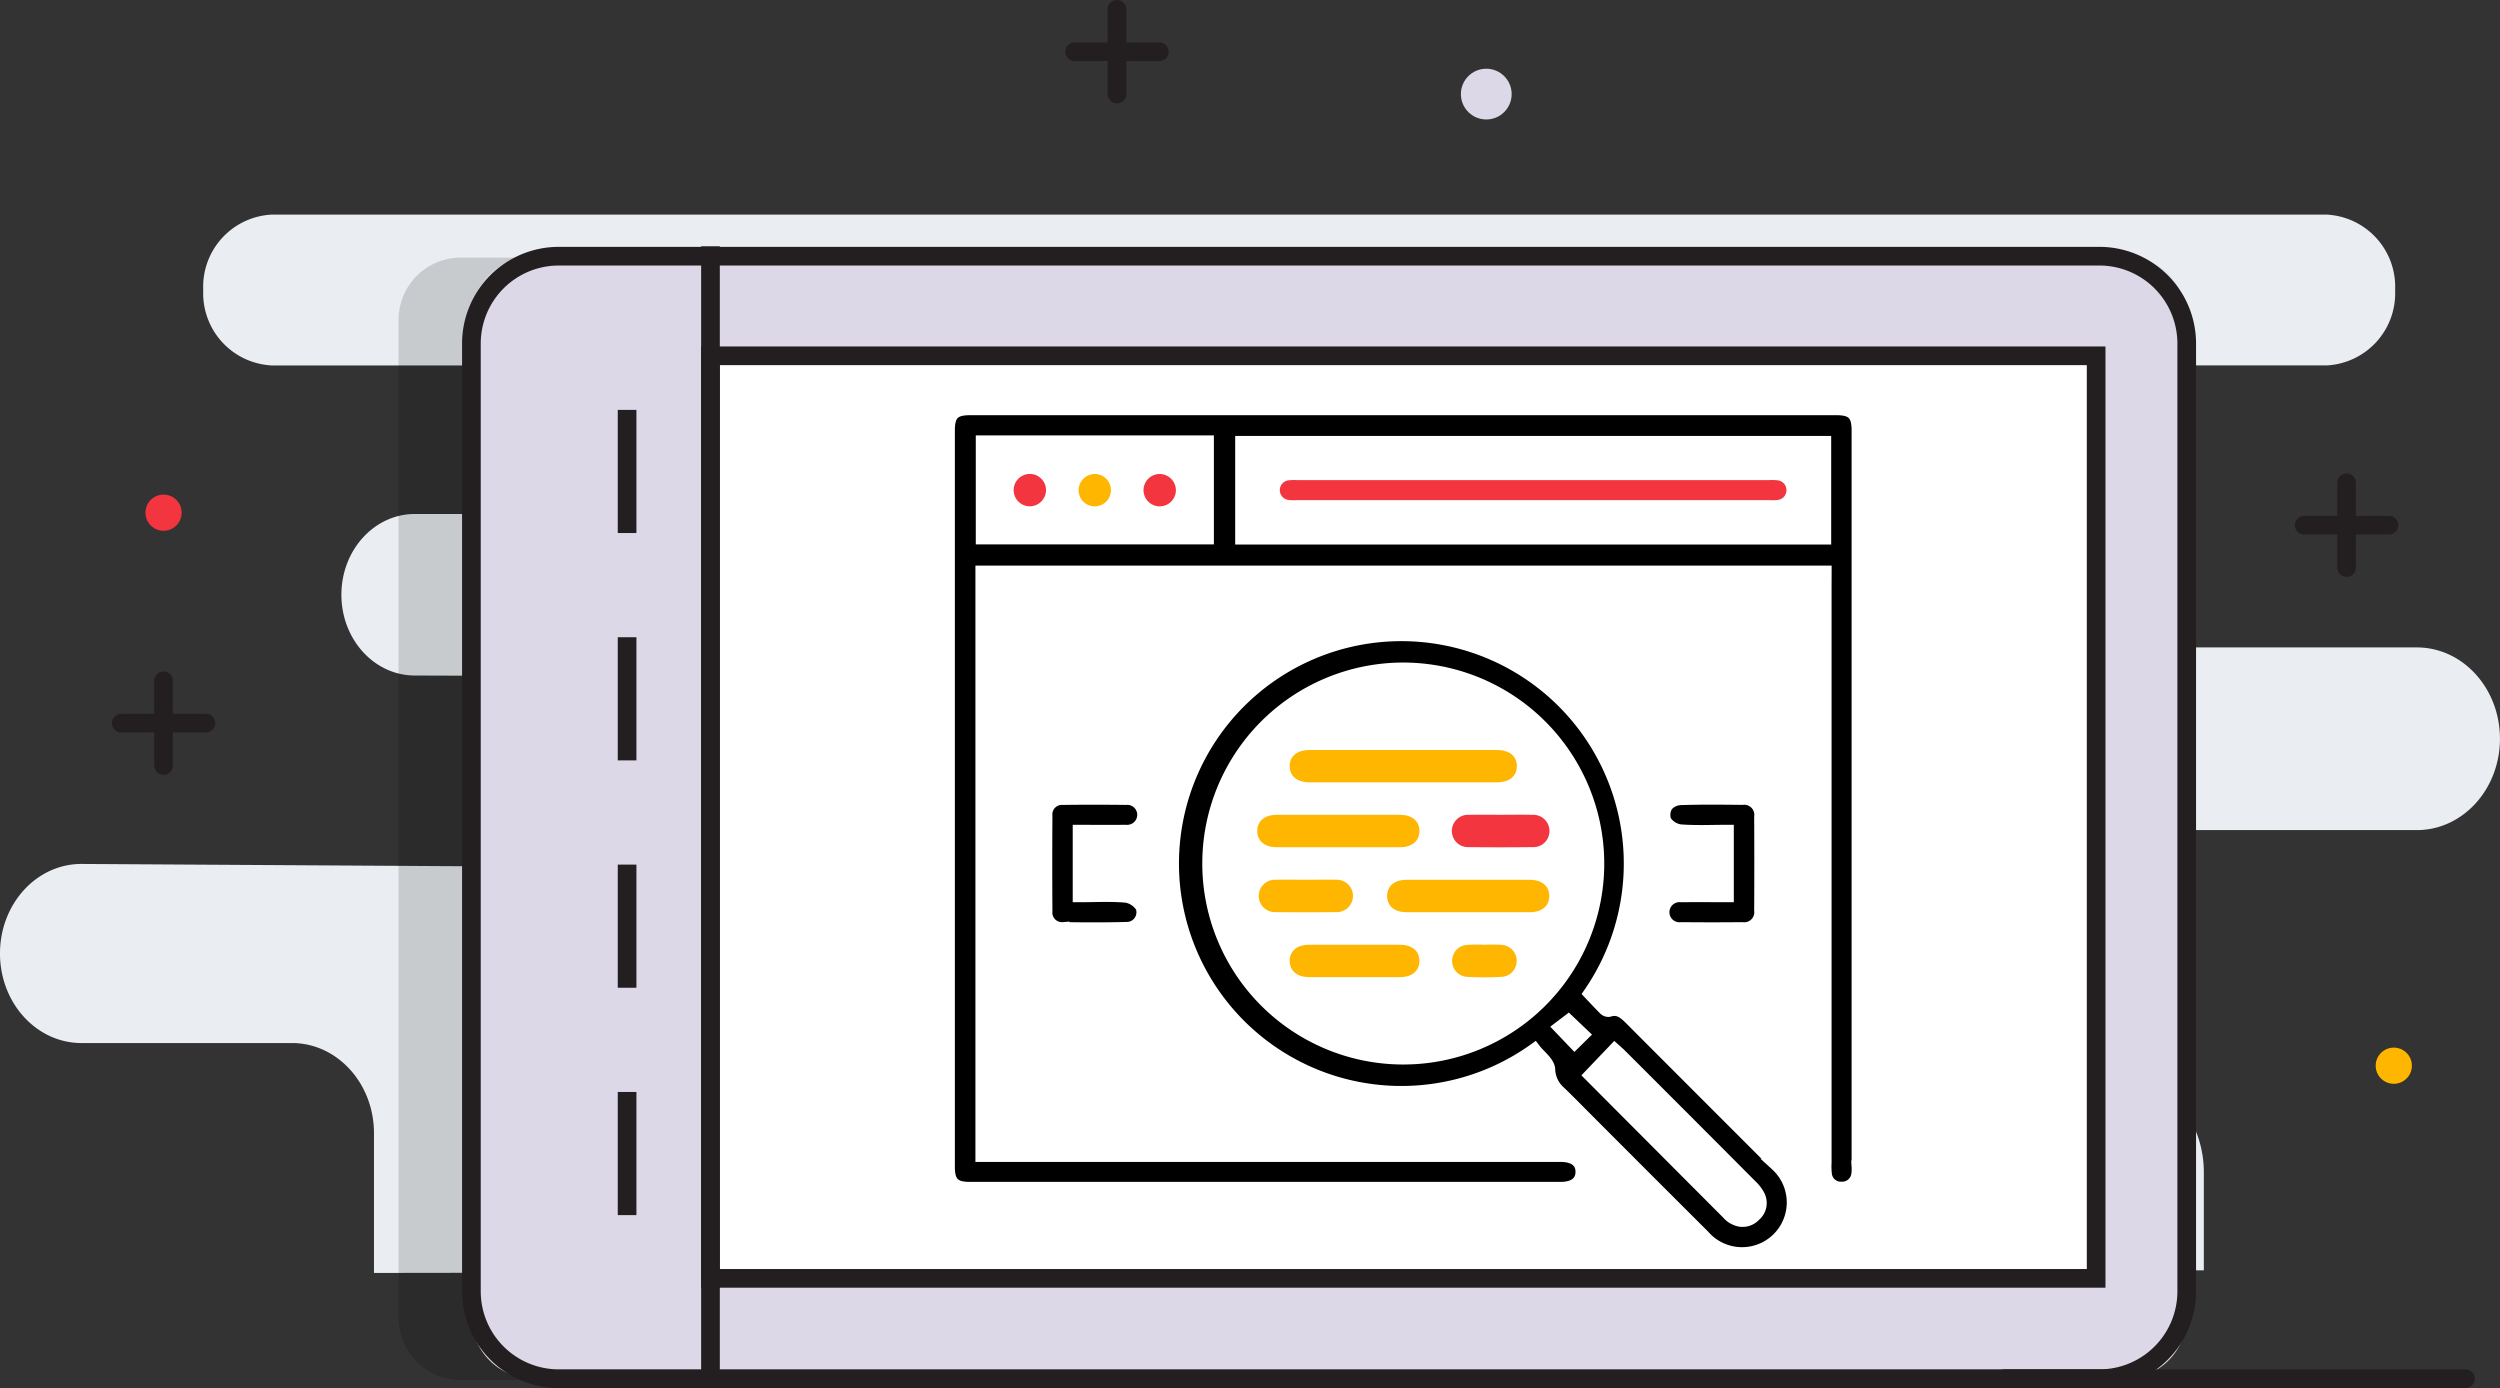<svg xmlns="http://www.w3.org/2000/svg" width="200.836" height="111.506" viewBox="0 0 200.836 111.506">
  <rect x="0" y="0" width="200.836" height="111.506" fill="#333333" stroke="none"/>
  <g id="Optimize_For_Keywords" data-name="Optimize For Keywords" transform="translate(-14.582 -59.193)">
    <g id="Group_191" data-name="Group 191">
      <line id="Line_305" data-name="Line 305" x2="6.809" transform="translate(24.317 117.288)" fill="none" stroke="#231f20" stroke-linecap="round" stroke-miterlimit="10" stroke-width="1.5"/>
      <line id="Line_306" data-name="Line 306" y1="6.809" transform="translate(27.721 113.884)" fill="none" stroke="#231f20" stroke-linecap="round" stroke-miterlimit="10" stroke-width="1.5"/>
    </g>
    <g id="Group_192" data-name="Group 192">
      <line id="Line_307" data-name="Line 307" x2="6.809" transform="translate(199.687 101.383)" fill="none" stroke="#231f20" stroke-linecap="round" stroke-miterlimit="10" stroke-width="1.5"/>
      <line id="Line_308" data-name="Line 308" y1="6.809" transform="translate(203.092 97.978)" fill="none" stroke="#231f20" stroke-linecap="round" stroke-miterlimit="10" stroke-width="1.5"/>
    </g>
    <g id="Group_193" data-name="Group 193">
      <line id="Line_309" data-name="Line 309" x2="6.809" transform="translate(100.91 63.347)" fill="none" stroke="#231f20" stroke-linecap="round" stroke-miterlimit="10" stroke-width="1.5"/>
      <line id="Line_310" data-name="Line 310" y1="6.809" transform="translate(104.315 59.943)" fill="none" stroke="#231f20" stroke-linecap="round" stroke-miterlimit="10" stroke-width="1.5"/>
    </g>
    <circle id="Ellipse_73" data-name="Ellipse 73" cx="1.454" cy="1.454" r="1.454" transform="translate(205.431 143.352)" fill="#ffb600"/>
    <circle id="Ellipse_74" data-name="Ellipse 74" cx="1.454" cy="1.454" r="1.454" transform="translate(26.267 98.925)" fill="#f33540"/>
    <circle id="Ellipse_75" data-name="Ellipse 75" cx="2.039" cy="2.039" r="2.039" transform="translate(131.942 64.713)" fill="#dcd8e8"/>
    <g id="Group_205" data-name="Group 205">
      <path id="Path_300" data-name="Path 300" d="M30.91,82.493h0a5.8,5.8,0,0,0,5.509,6.058H61.308a5.715,5.715,0,0,1,5.425,5.967h0a5.715,5.715,0,0,1-5.425,5.966h-13.4c-3.258,0-5.9,2.9-5.9,6.489h0c0,3.576,2.631,6.477,5.882,6.488l48.907.165.861,15.431-76.5-.459c-3.627-.022-6.577,3.2-6.577,7.193h0c0,3.973,2.929,7.194,6.541,7.194H38.035c3.64,0,6.591,3.245,6.591,7.248v11.221l147-.208V153.38c0-4.459-3.274-8.08-7.328-8.108l-22.5-.152V125.878h46.944c3.685,0,6.672-3.285,6.672-7.337h0c0-4.052-2.987-7.337-6.672-7.337H186.625c0-6.307-4.649-11.419-10.384-11.419H162.123V88.549l39.36,0a5.8,5.8,0,0,0,5.509-6.058h0a5.8,5.8,0,0,0-5.509-6.058H36.419A5.8,5.8,0,0,0,30.91,82.493Z" fill="#eaeef2"/>
      <g id="Group_194" data-name="Group 194" opacity="0.15">
        <path id="Path_301" data-name="Path 301" d="M182.628,84.765v2.03a7.023,7.023,0,0,0-7.02-7.02h2.02A4.993,4.993,0,0,1,182.628,84.765Z"/>
        <path id="Path_302" data-name="Path 302" d="M182.628,162.925v2.03a4.987,4.987,0,0,1-5,4.99h-2.02A7.023,7.023,0,0,0,182.628,162.925Z"/>
        <path id="Path_303" data-name="Path 303" d="M184.4,86.907v76.13a7.023,7.023,0,0,1-7.02,7.02H51.6a4.993,4.993,0,0,1-5-4.99V84.877a5,5,0,0,1,5-4.99h125.78A7.023,7.023,0,0,1,184.4,86.907Z"/>
        <line id="Line_311" data-name="Line 311" y1="0.8" transform="translate(71.033 78.975)" fill="none"/>
        <line id="Line_312" data-name="Line 312" y2="9.893" transform="translate(57.334 92.121)" fill="none"/>
        <line id="Line_313" data-name="Line 313" y2="9.893" transform="translate(57.334 110.385)" fill="none"/>
        <line id="Line_314" data-name="Line 314" y2="9.893" transform="translate(57.334 128.65)" fill="none"/>
        <line id="Line_315" data-name="Line 315" y2="9.894" transform="translate(57.334 146.915)" fill="none"/>
      </g>
      <g id="Group_195" data-name="Group 195">
        <path id="Rectangle_194" data-name="Rectangle 194" d="M5,0H132.8a5,5,0,0,1,5,5V85.179a5,5,0,0,1-5,5H5a5,5,0,0,1-5-5V5A5,5,0,0,1,5,0Z" transform="translate(52.452 79.774)" fill="#dcd8e8"/>
        <path id="Path_304" data-name="Path 304" d="M174.285,79.774h8.948a7.019,7.019,0,0,1,7.018,7.019V162.93a7.018,7.018,0,0,1-7.018,7.019H59.472a7.019,7.019,0,0,1-7.02-7.019V86.793a7.02,7.02,0,0,1,7.02-7.019Z" fill="none" stroke="#231f20" stroke-miterlimit="10" stroke-width="1.5"/>
        <rect id="Rectangle_195" data-name="Rectangle 195" width="111.316" height="74.113" transform="translate(71.658 87.776)" fill="#fff"/>
        <rect id="Rectangle_196" data-name="Rectangle 196" width="111.316" height="74.113" transform="translate(71.658 87.776)" fill="none" stroke="#231f20" stroke-miterlimit="10" stroke-width="1.5"/>
        <line id="Line_316" data-name="Line 316" y2="90.969" transform="translate(71.658 78.98)" fill="none" stroke="#231f20" stroke-miterlimit="10" stroke-width="1.5"/>
        <line id="Line_317" data-name="Line 317" y2="9.893" transform="translate(64.959 92.121)" fill="none" stroke="#231f20" stroke-miterlimit="10" stroke-width="1.5"/>
        <line id="Line_318" data-name="Line 318" y2="9.893" transform="translate(64.959 110.385)" fill="none" stroke="#231f20" stroke-miterlimit="10" stroke-width="1.5"/>
        <line id="Line_319" data-name="Line 319" y2="9.893" transform="translate(64.959 128.65)" fill="none" stroke="#231f20" stroke-miterlimit="10" stroke-width="1.5"/>
        <line id="Line_320" data-name="Line 320" y2="9.894" transform="translate(64.959 146.915)" fill="none" stroke="#231f20" stroke-miterlimit="10" stroke-width="1.5"/>
        <g id="Group_207" data-name="Group 207" transform="translate(-271.51 -154.038)">
          <path id="Path_331" data-name="Path 331" d="M432.735,259.167H364.952v46.906h45.936c.19,0,.38,0,.571,0,1.1.007,1.706.47,1.7,1.305s-.609,1.3-1.709,1.3q-23.721,0-47.441,0c-1.276,0-1.708-.435-1.708-1.714q0-29.585,0-59.169c0-1.279.431-1.709,1.712-1.709q34.806,0,69.613,0c1.279,0,1.713.433,1.713,1.709q0,29.584,0,59.169a3,3,0,0,1-.019.569,1.24,1.24,0,0,1-1.284,1.128,1.226,1.226,0,0,1-1.283-1.126,5.21,5.21,0,0,1-.022-.895q0-23.228,0-46.455Zm-.035-10.414H385.82v7.721H432.7Zm-67.719-.042v7.753h18.128v-7.753Z" transform="translate(0)" stroke="#fff" stroke-width="1"/>
          <path id="Path_332" data-name="Path 332" d="M474.9,363.086a18.367,18.367,0,1,1,4.421-4.5c.391.413.791.846,1.208,1.262a.434.434,0,0,0,.346.125c.792-.261,1.278.2,1.773.695q5.844,5.853,11.692,11.7a4.092,4.092,0,1,1-5.842,5.715q-4.7-4.687-9.393-9.391c-.73-.73-1.449-1.471-2.194-2.185a2.525,2.525,0,0,1-.85-1.822C476.025,364.126,475.3,363.609,474.9,363.086Zm-10.625-30.58A15.646,15.646,0,1,0,480,348.316,15.664,15.664,0,0,0,464.274,332.506Zm15.087,32.655q5.6,5.622,11.243,11.278a1.408,1.408,0,0,0,.408.26,1.32,1.32,0,0,0,1.573-.282,1.286,1.286,0,0,0,.336-1.558,2.883,2.883,0,0,0-.575-.773q-5.258-5.28-10.53-10.546c-.149-.149-.313-.285-.485-.441Zm-1.742-4.381-.708.538,1.2,1.257.685-.675Z" transform="translate(-65.532 -65.55)" stroke="#fff" stroke-width="1"/>
          <path id="Path_333" data-name="Path 333" d="M400.865,392.41v5.219c1.29,0,2.561-.072,3.816.039a1.85,1.85,0,0,1,1.225.833,1.276,1.276,0,0,1-1.256,1.712c-1.681.048-3.364.037-5.045.014a1.27,1.27,0,0,1-1.37-1.382q-.027-3.824,0-7.649a1.268,1.268,0,0,1,1.367-1.384c1.682-.023,3.364-.02,5.046,0a1.3,1.3,0,0,1,1.4,1.276,1.312,1.312,0,0,1-1.439,1.32C403.389,392.423,402.17,392.41,400.865,392.41Z" transform="translate(-28.097 -112.418)" stroke="#fff" stroke-width="1"/>
          <path id="Path_334" data-name="Path 334" d="M631.088,397.612v-5.219c-1.3,0-2.566.064-3.824-.036a1.754,1.754,0,0,1-1.188-.769,1.428,1.428,0,0,1,.136-1.251,1.54,1.54,0,0,1,1.1-.524c1.653-.056,3.309-.037,4.964-.02a1.308,1.308,0,0,1,1.448,1.474q.02,3.743,0,7.487a1.309,1.309,0,0,1-1.462,1.461q-2.442.025-4.884,0a1.308,1.308,0,1,1-.02-2.6C628.575,397.6,629.792,397.612,631.088,397.612Z" transform="translate(-206.211 -112.403)" stroke="#fff" stroke-width="1"/>
          <path id="Path_335" data-name="Path 335" d="M517.191,258.335v7.721H470.312v-7.721Zm-23.36,2.549H474.839a4.64,4.64,0,0,0-.813.021,1.294,1.294,0,0,0,0,2.565,3.973,3.973,0,0,0,.732.021H512.74a4.014,4.014,0,0,0,.732-.02,1.294,1.294,0,0,0,0-2.566,4.614,4.614,0,0,0-.813-.021Z" transform="translate(-84.492 -9.581)" fill="#fff"/>
          <path id="Path_336" data-name="Path 336" d="M374.6,258.14h18.128v7.753H374.6Zm3.869,5.194a1.3,1.3,0,1,0-1.324-1.253A1.311,1.311,0,0,0,378.467,263.334Zm5.149-2.6a1.3,1.3,0,1,0,1.342,1.236A1.31,1.31,0,0,0,383.616,260.738Zm6.559,1.305a1.3,1.3,0,1,0-1.285,1.291A1.312,1.312,0,0,0,390.175,262.043Z" transform="translate(-9.617 -9.429)" fill="#fff"/>
          <path id="Path_337" data-name="Path 337" d="M473.723,341.935a15.646,15.646,0,1,1-15.569,15.644A15.649,15.649,0,0,1,473.723,341.935Zm.081,9.124q3.75,0,7.5,0c1.026,0,1.625-.493,1.624-1.3s-.6-1.3-1.626-1.3q-7.5-.006-15,0c-1.029,0-1.623.488-1.623,1.3s.6,1.3,1.625,1.3Q470.055,351.065,473.8,351.059Zm-5.217,2.608c-1.657,0-3.314-.007-4.972,0-.964.006-1.542.505-1.543,1.3s.581,1.3,1.541,1.3q4.972.011,9.943,0c.957,0,1.544-.513,1.544-1.3s-.584-1.3-1.543-1.3C471.9,353.661,470.244,353.667,468.587,353.667Zm10.353,7.824c1.684,0,3.369.007,5.053,0,.956-.006,1.543-.515,1.543-1.3s-.585-1.3-1.544-1.3q-4.972-.01-9.943,0c-.964,0-1.542.506-1.542,1.3s.583,1.3,1.543,1.3C475.679,361.5,477.31,361.491,478.94,361.491Zm-9.049,5.216c1.222,0,2.445.008,3.667,0,.956-.008,1.543-.515,1.543-1.3s-.585-1.3-1.544-1.3q-3.667-.012-7.335,0c-.964,0-1.542.506-1.542,1.3s.583,1.294,1.543,1.3C467.446,366.715,468.669,366.708,469.891,366.708Zm11.747-13.039c-.842,0-1.685-.017-2.526,0a1.3,1.3,0,1,0-.019,2.593q2.526.034,5.053,0a1.3,1.3,0,1,0,.018-2.593C483.323,353.651,482.48,353.669,481.638,353.669Zm-15.621,5.216c-.842,0-1.685-.015-2.526,0a1.3,1.3,0,1,0,0,2.6q2.485.027,4.971,0a1.3,1.3,0,1,0,0-2.6C467.647,358.87,466.832,358.885,466.017,358.885Zm14.348,5.225a12.74,12.74,0,0,0-1.465.011,1.287,1.287,0,0,0,0,2.564,26.934,26.934,0,0,0,2.85,0,1.288,1.288,0,0,0,0-2.565A11.82,11.82,0,0,0,480.365,364.11Z" transform="translate(-74.981 -74.979)" fill="#fff"/>
          <path id="Path_338" data-name="Path 338" d="M598.953,484.5l1.969-2.063c.172.156.336.292.485.441q5.269,5.27,10.531,10.546a2.882,2.882,0,0,1,.575.773,1.286,1.286,0,0,1-.336,1.558,1.32,1.32,0,0,1-1.573.282,1.41,1.41,0,0,1-.408-.26Q604.562,490.138,598.953,484.5Z" transform="translate(-185.124 -184.894)" fill="#fff"/>
          <path id="Path_339" data-name="Path 339" d="M588.41,471.793l1.173,1.12-.685.675-1.2-1.257Z" transform="translate(-176.322 -176.563)" fill="#fff"/>
          <path id="Path_340" data-name="Path 340" d="M503.122,270.019h18.829a4.617,4.617,0,0,1,.813.021,1.294,1.294,0,0,1,0,2.566,4.012,4.012,0,0,1-.732.02H484.046a3.976,3.976,0,0,1-.732-.021,1.294,1.294,0,0,1,0-2.566,4.646,4.646,0,0,1,.813-.021Z" transform="translate(-93.783 -18.716)" fill="#f33540" stroke="#fff" stroke-width="1"/>
          <path id="Path_341" data-name="Path 341" d="M387.608,272.662a1.3,1.3,0,1,1,1.274-1.3A1.313,1.313,0,0,1,387.608,272.662Z" transform="translate(-18.758 -18.757)" fill="#f33540"/>
          <path id="Path_342" data-name="Path 342" d="M411.5,270.069a1.3,1.3,0,1,1-1.256,1.32A1.315,1.315,0,0,1,411.5,270.069Z" transform="translate(-37.505 -18.76)" fill="#ffb600"/>
          <path id="Path_343" data-name="Path 343" d="M436.806,271.375a1.3,1.3,0,1,1-1.273-1.305A1.31,1.31,0,0,1,436.806,271.375Z" transform="translate(-56.249 -18.761)" fill="#f33540"/>
          <path id="Path_344" data-name="Path 344" d="M497.255,374.467q-3.749,0-7.5,0c-1.028,0-1.624-.489-1.625-1.3s.594-1.3,1.623-1.3q7.5-.005,15,0c1.029,0,1.625.488,1.626,1.3s-.6,1.3-1.624,1.3Q501,374.473,497.255,374.467Z" transform="translate(-98.432 -98.387)" fill="#ffb600"/>
          <path id="Path_345" data-name="Path 345" d="M482.667,395.813c1.657,0,3.314-.007,4.972,0,.958.005,1.543.511,1.543,1.3s-.587,1.3-1.544,1.3q-4.972.011-9.943,0c-.96,0-1.542-.511-1.541-1.3s.579-1.294,1.543-1.3C479.352,395.806,481.009,395.813,482.667,395.813Z" transform="translate(-89.06 -117.124)" fill="#ffb600"/>
          <path id="Path_346" data-name="Path 346" d="M530.507,422.377c-1.63,0-3.26.007-4.891,0-.96-.006-1.542-.51-1.543-1.3s.578-1.3,1.542-1.3q4.972-.011,9.943,0c.959,0,1.543.51,1.544,1.3s-.586,1.3-1.543,1.3C533.876,422.384,532.192,422.377,530.507,422.377Z" transform="translate(-126.548 -135.865)" fill="#ffb600"/>
          <path id="Path_347" data-name="Path 347" d="M493.342,446.331c-1.223,0-2.445.008-3.668,0-.96-.008-1.542-.511-1.543-1.3s.578-1.3,1.542-1.3q3.668-.012,7.335,0c.959,0,1.544.51,1.544,1.3s-.587,1.295-1.543,1.3C495.787,446.339,494.565,446.331,493.342,446.331Z" transform="translate(-98.432 -154.603)" fill="#ffb600"/>
          <path id="Path_348" data-name="Path 348" d="M551.95,395.8c.842,0,1.685-.019,2.526.005a1.3,1.3,0,1,1-.018,2.593q-2.526.03-5.053,0a1.3,1.3,0,1,1,.019-2.593C550.266,395.786,551.108,395.8,551.95,395.8Z" transform="translate(-145.293 -117.114)" fill="#f33540"/>
          <path id="Path_349" data-name="Path 349" d="M480.094,419.762c.815,0,1.63-.015,2.445,0a1.3,1.3,0,1,1,0,2.6q-2.485.026-4.971,0a1.3,1.3,0,1,1,0-2.6C478.409,419.747,479.252,419.762,480.094,419.762Z" transform="translate(-89.057 -135.857)" fill="#ffb600"/>
          <path id="Path_350" data-name="Path 350" d="M550.685,443.719a11.86,11.86,0,0,1,1.384.01,1.288,1.288,0,0,1,0,2.565,26.926,26.926,0,0,1-2.85,0,1.287,1.287,0,0,1,0-2.564A12.774,12.774,0,0,1,550.685,443.719Z" transform="translate(-145.301 -154.589)" fill="#ffb600"/>
        </g>
      </g>
    </g>
    <line id="Line_354" data-name="Line 354" x2="37.036" transform="translate(175.608 169.945)" fill="none" stroke="#231f20" stroke-linecap="round" stroke-miterlimit="10" stroke-width="1.5"/>
  </g>
</svg>